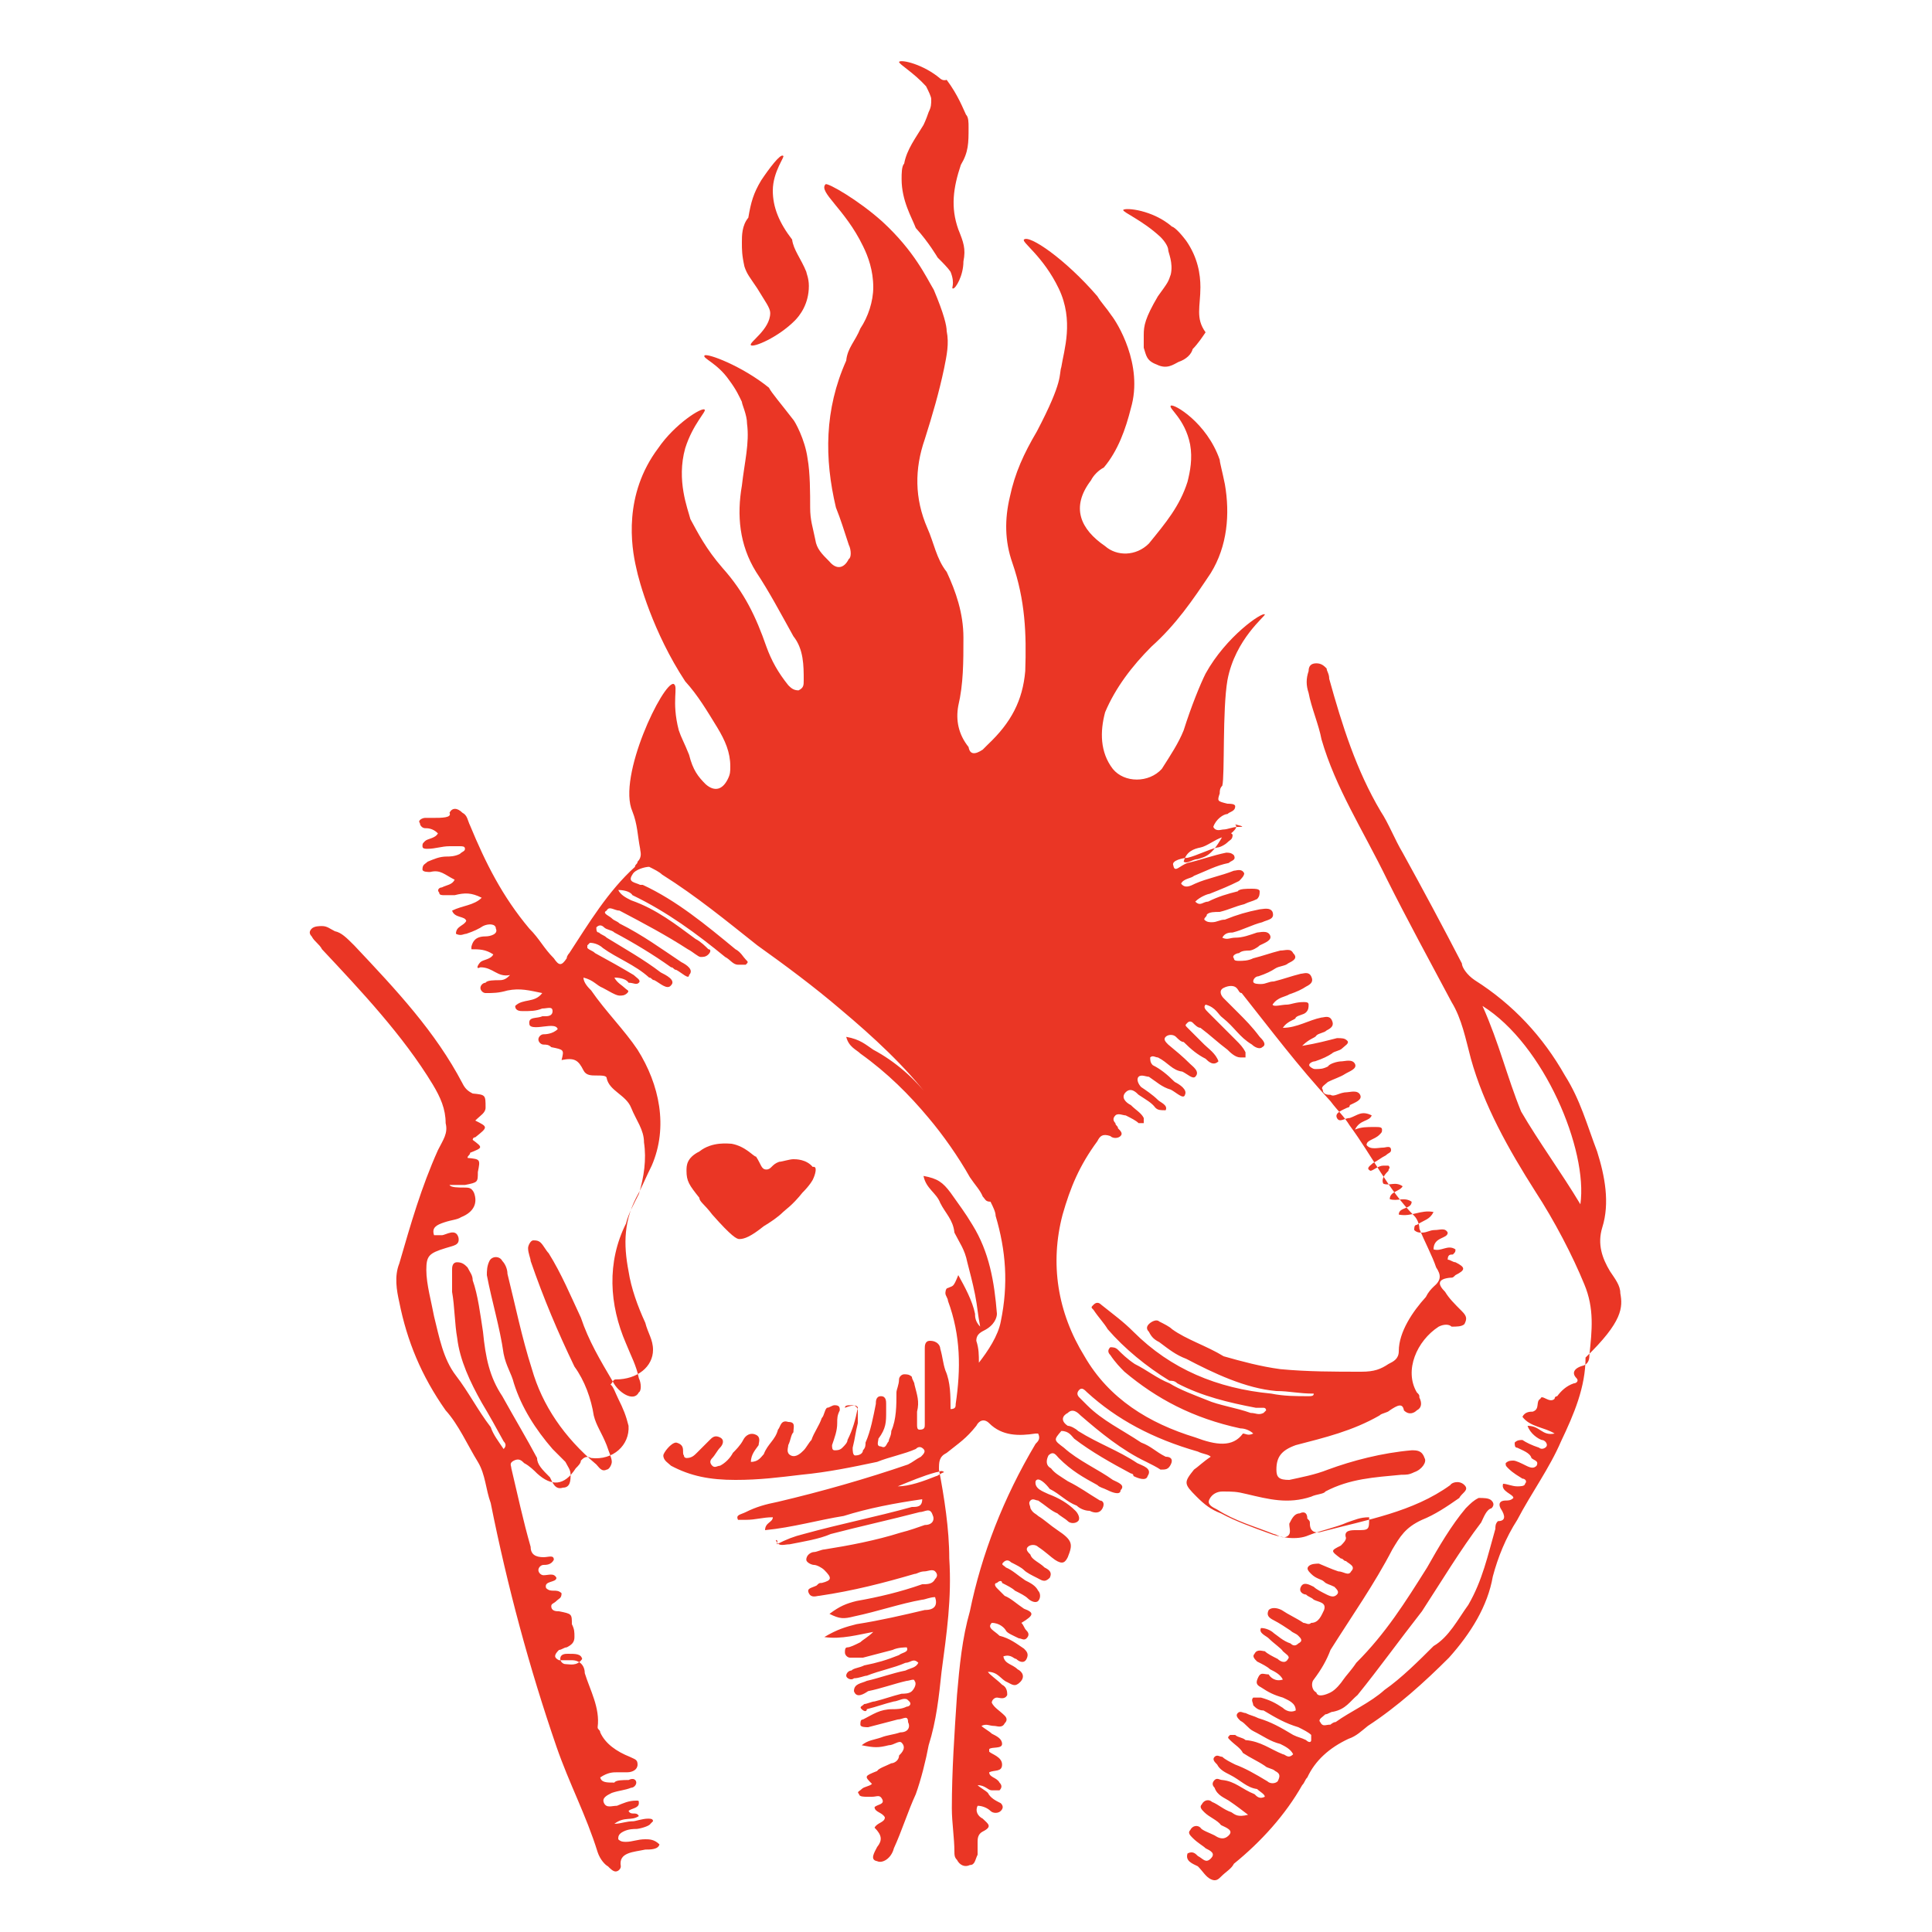 <?xml version="1.0" encoding="UTF-8"?> <svg xmlns="http://www.w3.org/2000/svg" xmlns:xlink="http://www.w3.org/1999/xlink" version="1.1" id="Layer_1" x="0px" y="0px" viewBox="0 0 150 150" style="enable-background:new 0 0 150 150;" xml:space="preserve"> <style type="text/css"> .st0{fill:#EA3625;} </style> <g> <path class="st0" d="M63.1,91.6c0,0-0.2,0.4-0.8,1c-0.8,1-1.3,1.3-1.5,1.5c-0.4,0.4-1,0.8-1.5,1.1c-1,0.8-1.5,1-1.9,1 c-0.2,0-0.6-0.2-2.1-1.9c-0.6-0.8-1-1-1-1.3c-0.8-1-1-1.3-1-2.1c0-0.4,0-1,1-1.5c1-0.8,2.3-0.6,2.5-0.6c1.1,0.2,1.7,1,1.9,1 c0.4,0.6,0.4,1,0.8,1c0.4,0,0.4-0.4,1-0.6c0.2,0,0.8-0.2,1.1-0.2c0.2,0,1,0,1.5,0.6C63.5,90.5,63.3,91.2,63.1,91.6"></path> <path class="st0" d="M125.8,100.4c0-0.6-0.4-1.1-0.8-1.7c-0.6-1-1-2.1-0.6-3.4c0.6-1.9,0.2-4-0.4-5.9c-0.8-2.1-1.3-4-2.5-5.9 c-1.7-3-4-5.5-7-7.4c-0.6-0.4-1-1-1-1.3c-1.5-2.9-3-5.7-4.6-8.6c-0.6-1-1.1-2.3-1.7-3.2c-1.9-3.2-3-6.7-4-10.3 c0-0.4-0.2-0.6-0.2-0.8c-0.2-0.2-0.4-0.4-0.8-0.4c-0.4,0-0.6,0.2-0.6,0.6c-0.2,0.6-0.2,1.1,0,1.7c0.2,1.1,0.8,2.5,1,3.6 c1.1,3.8,3.2,7,5.1,10.9c1.5,3,3.4,6.5,5,9.5c0.8,1.3,1.1,2.9,1.5,4.4c1,3.6,2.9,7,5,10.3c1.5,2.3,2.9,5,3.8,7.2 c0.8,1.9,0.6,3.6,0.4,5.5c0,0.2,0,0.6-0.4,0.8c-0.8,0.2-1,0.6-0.6,1c0.2,0.2,0,0.4-0.2,0.4c-0.6,0.2-1,0.6-1.3,1c0,0-0.2,0-0.2,0.2 c-0.4,0.4-1-0.4-1.1,0c-0.4,0.2,0,0.8-0.6,1c-0.2,0-0.6,0-0.8,0.4c0.6,0.8,1.7,0.8,2.5,1.3c-1,0.2-1.1-0.6-2.1-0.6 c0.2,0.6,0.8,1,1.1,1.1c0.2,0,0.4,0.2,0.4,0.4s-0.4,0.4-0.6,0.2c-0.6-0.2-1-0.4-1.3-0.6c-0.2,0-0.4,0-0.6,0.2c0,0.2,0,0.4,0.2,0.4 c0.4,0.2,1,0.4,1.1,0.8c0.2,0.2,0.6,0.2,0.4,0.6c-0.2,0.2-0.4,0.2-0.8,0c-0.4-0.2-0.8-0.4-1-0.4s-0.4,0-0.6,0.2 c0,0.2,0,0.2,0.2,0.4c0.4,0.4,0.8,0.6,1.1,0.8c0.2,0,0.4,0.2,0.2,0.4c0,0.2-0.4,0.2-0.6,0.2c-0.4,0-0.8-0.2-1.1-0.2 c-0.2,0.6,0.8,0.8,0.8,1.1c-0.2,0.2-0.4,0.2-0.6,0.2c-0.4,0-0.6,0.2-0.4,0.6c0.4,0.6,0.4,1-0.2,1c-0.2,0.2-0.2,0.4-0.2,0.6 c-0.6,2.1-1,4-2.1,5.9c-0.8,1.1-1.5,2.5-2.7,3.2c-1.1,1.1-2.5,2.5-3.8,3.4c-1.1,1-2.7,1.7-3.8,2.5c-0.2,0-0.4,0.2-0.4,0.2 c-0.4,0-0.6,0.2-0.8-0.2c-0.2-0.2,0.2-0.4,0.4-0.6c0.2,0,0.4-0.2,0.6-0.2c1-0.2,1.3-0.8,1.9-1.3c1.7-2.1,3.2-4.2,5-6.5 c1.5-2.3,3-4.8,4.6-6.9c0.2-0.4,0.4-1,0.8-1.1c0.2-0.2,0.2-0.4,0-0.6c-0.2-0.2-0.6-0.2-1-0.2c-0.4,0.2-0.6,0.4-1,0.8 c-1.1,1.3-2.1,3-3,4.6c-1.7,2.7-3.2,5.1-5.5,7.4c-0.4,0.6-0.8,1-1,1.3s-0.6,0.8-1,1s-1,0.4-1.1,0c-0.4-0.2-0.4-0.8-0.2-1 c0.6-0.8,1-1.5,1.3-2.3c1.7-2.7,3.4-5.1,4.8-7.8c0.6-1,1-1.7,2.3-2.3c1-0.4,1.9-1,2.9-1.7c0.2-0.4,0.8-0.6,0.4-1 c-0.4-0.4-1-0.2-1.1,0c-2.9,2.1-6.5,2.7-9.9,3.6c-0.6,0.2-1,0-1-0.6c0-0.2,0-0.2-0.2-0.4c0-0.4-0.2-0.6-0.6-0.4 c-0.4,0-0.6,0.4-0.8,0.8c0,0.4,0.2,0.8-0.2,1c-0.4,0.2-0.8-0.2-1-0.2c-1.5-0.6-3-1-4.4-1.9c-0.4-0.2-0.8-0.4-0.6-0.8 c0.2-0.4,0.6-0.6,1-0.6c0.8,0,1.1,0,1.9,0.2c1.7,0.4,3.2,0.8,5,0.2c0.4-0.2,1-0.2,1.1-0.4c1.9-1,3.8-1.1,5.9-1.3c0.4,0,0.6,0,1-0.2 c0.6-0.2,1-0.8,0.8-1.1c-0.2-0.6-0.6-0.6-1-0.6c-2.3,0.2-4.6,0.8-6.5,1.5c-1,0.4-2.1,0.6-3,0.8c-0.8,0-1-0.2-1-0.8 c0-1,0.4-1.5,1.5-1.9c2.3-0.6,4.4-1.1,6.5-2.3c0.2-0.2,0.6-0.2,0.8-0.4c0.6-0.4,1-0.6,1.1,0c0.4,0.4,0.8,0.2,1,0 c0.4-0.2,0.4-0.6,0.2-1c0-0.2,0-0.2-0.2-0.4c-1-1.7,0-4,1.7-5.1c0.4-0.2,0.8-0.2,1,0c0.4,0,0.8,0,1-0.2c0.2-0.4,0.2-0.6-0.2-1 c-0.6-0.6-1-1-1.3-1.5c-0.6-0.6-0.6-1,0.4-1.1c0.2,0,0.2,0,0.4-0.2c0.8-0.4,0.8-0.6,0-1c-0.2,0-0.4-0.2-0.6-0.2 c0-0.4,0.2-0.4,0.4-0.4c0.2-0.2,0.2-0.2,0.2-0.4c-0.6-0.4-1.1,0.2-1.7,0c0-1,1.1-0.8,1.1-1.3c-0.2-0.4-0.6-0.2-1-0.2 s-0.6,0.2-1,0.2c-0.2,0-0.4,0-0.6-0.2c0-0.2,0-0.4,0.2-0.4c0.6-0.4,1-0.4,1.3-1c-1-0.2-1.7,0.4-2.7,0.2c0-0.6,1-0.4,1-1 c-0.6-0.4-1.1,0-1.7-0.2c0-0.6,0.8-0.6,1-1c-0.6-0.4-1,0-1.5-0.2c-0.2-0.4,0.2-0.8,0.4-1c0-0.2,0.2-0.2,0-0.4c0,0-0.2,0-0.4,0 c-0.4,0-0.8,0.4-1,0.4c-0.4-0.2,0-0.4,0.2-0.6c0.4-0.2,0.6-0.4,1-0.6c0.2-0.2,0.4-0.2,0.4-0.4c0-0.4-0.4-0.2-0.6-0.2 c-0.4,0-1,0.2-1.3-0.2c0-0.4,0.6-0.4,1-0.8c0.2-0.2,0.2-0.2,0.2-0.4c0-0.2-0.2-0.2-0.6-0.2c-0.6,0-1,0-1.5,0.2 c0.4-0.8,1.1-0.6,1.3-1.1c-0.8-0.4-1.1,0-1.7,0.2c-0.4,0-0.8,0.4-1,0c-0.2-0.4,0.4-0.6,0.8-0.8c0,0,0.2,0,0.2-0.2 c0.4-0.2,1-0.4,0.8-0.8s-0.8-0.2-1-0.2c-0.6,0-1,0.4-1.3,0.2c-0.2,0-0.6,0-0.6-0.4c-0.2-0.2,0.2-0.4,0.4-0.6c0.4-0.2,1-0.4,1.3-0.6 s1-0.4,0.8-0.8c-0.2-0.4-0.8-0.2-1-0.2c-0.4,0-1,0.2-1.1,0.4c-0.4,0.2-0.6,0.2-1,0.2c-0.2,0-0.4-0.2-0.4-0.2 c-0.2-0.2,0.2-0.4,0.4-0.4c0.6-0.2,1-0.4,1.3-0.6c0.2-0.2,0.6-0.2,0.8-0.4c0.2-0.2,0.6-0.4,0.4-0.6c-0.2-0.2-0.4-0.2-0.8-0.2 c-0.8,0.2-1.5,0.4-2.7,0.6c0.6-0.6,1-0.6,1.1-0.8c0.2-0.2,0.6-0.2,0.8-0.4c0.4-0.2,0.6-0.4,0.4-0.8c-0.2-0.4-0.6-0.2-0.8-0.2 c-1,0.2-1.9,0.8-3,0.8c0.4-0.6,1-0.6,1-0.8c0.2-0.2,0.6-0.2,0.8-0.4c0.2-0.2,0.2-0.4,0.2-0.6s-0.2-0.2-0.4-0.2 c-0.6,0-1,0.2-1.3,0.2c-0.4,0-1,0.2-1.1,0c0.4-0.6,1-0.6,1.3-0.8c0.6-0.2,1-0.4,1.3-0.6c0.4-0.2,0.6-0.4,0.4-0.8 c-0.2-0.4-0.6-0.2-0.8-0.2c-0.8,0.2-1.3,0.4-2.1,0.6c-0.4,0-0.6,0.2-1,0.2c-0.2,0-0.6,0-0.6-0.2s0.2-0.4,0.4-0.4 c0.6-0.2,1-0.4,1.3-0.6s0.8-0.2,1-0.4c0.4-0.2,0.8-0.4,0.4-0.8c-0.2-0.4-0.6-0.2-1-0.2c-0.8,0.2-1.3,0.4-2.1,0.6 c-0.4,0.2-0.8,0.2-1.1,0.2c-0.2,0-0.4,0-0.4-0.2c-0.2-0.2,0.2-0.4,0.4-0.4c0.2-0.2,0.6-0.2,0.8-0.2c0.2,0,0.6-0.2,0.8-0.4 c0.4-0.2,1-0.4,0.8-0.8c-0.2-0.4-0.8-0.2-1-0.2c-0.6,0.2-1.1,0.4-1.7,0.4c-0.4,0-0.6,0.2-1,0c0.2-0.4,0.6-0.4,0.8-0.4 c0.8-0.2,1.5-0.6,2.3-0.8c0.4-0.2,1-0.2,0.8-0.8c-0.2-0.4-0.8-0.2-1-0.2c-1,0.2-1.7,0.4-2.7,0.8c-0.4,0-0.6,0.2-1,0.2 c-0.2,0-0.4,0-0.6-0.2c0-0.2,0.2-0.2,0.2-0.4c0.2-0.2,0.6-0.2,1-0.2c0.8-0.2,1.1-0.4,1.9-0.6c0.4-0.2,0.6-0.2,1-0.4 c0.2-0.2,0.2-0.4,0.2-0.6s-0.4-0.2-0.6-0.2c-0.4,0-1,0-1.1,0.2c-0.8,0.2-1.5,0.4-2.3,0.8c-0.4,0-0.6,0.4-1,0c0.4-0.4,1-0.6,1.1-0.6 c1-0.4,1.5-0.6,2.3-1c0.2-0.2,0.4-0.4,0.4-0.6c-0.2-0.4-0.6-0.2-0.8-0.2c-1,0.4-2.1,0.6-3,1c-0.4,0.2-0.8,0.4-1.1,0 c0.2-0.4,0.8-0.4,1-0.6c1-0.4,1.7-0.8,2.7-1c0.2-0.2,0.6-0.2,0.4-0.6c-0.2-0.2-0.4-0.2-0.6-0.2c-1,0.2-2.1,0.6-3,0.8 c-0.6,0.2-1,0.8-1.1,0.2c-0.2-0.4,0.8-0.6,1.1-0.6c0.8-0.2,1.5-0.6,2.3-0.8c0.2,0,0.6-0.2,0.8-0.4c0.2-0.2,0.4-0.2,0.4-0.6 c-0.2-0.2-0.4-0.4-0.6-0.2c-1,1.9-1.5,1.9-2.1,2.1c-0.4,0-0.8,0.4-1.1,0.2c0.2-0.8,0.8-1,1.3-1.1s1.1-0.6,1.7-0.8 c0.2-0.2,0.6-0.2,0.8-0.4c0.2-0.2,0.4-0.4,0.2-0.6c0.8,0.2,0.6,0.2,0.2,0.2s-0.8,0.2-1.1,0.2c-0.2,0-0.6,0.2-0.8-0.2 c0.2-0.6,0.8-1,1.1-1c0.2-0.2,0.6-0.2,0.6-0.6c0-0.2-0.4-0.2-0.6-0.2c-0.8-0.2-0.8-0.2-0.6-0.8c0-0.2,0-0.4,0.2-0.6 c0.2-0.8,0-5.9,0.4-8.2c0.6-3.2,3-5,2.9-5.1c-0.2-0.2-3,1.7-4.6,4.6c-0.4,0.8-1.1,2.5-1.7,4.4c-0.4,1-1,1.9-1.7,3 c-1,1.1-2.9,1.1-3.8,0c-1-1.3-1-2.9-0.6-4.4c0.8-1.9,2.1-3.6,3.6-5.1c1.9-1.7,3.2-3.6,4.6-5.7c1.3-2.1,1.5-4.6,1.1-6.9 c-0.2-1-0.4-1.7-0.4-1.9c-1-2.9-3.6-4.4-3.8-4.2s1.1,1,1.5,3c0.2,1.1,0,2.1-0.2,2.9c-0.6,1.9-1.7,3.2-3,4.8c-1,1-2.5,1-3.4,0.2 c-1.9-1.3-2.7-3-1.1-5.1c0.2-0.4,0.6-0.8,1-1c1.1-1.3,1.7-3,2.1-4.6c1-3.4-1.1-6.7-1.5-7.2c-0.4-0.6-0.8-1-1.1-1.5 c-2.5-2.9-5.3-4.8-5.7-4.4c-0.2,0.2,1.5,1.3,2.7,3.8s0.4,4.8,0.2,6.1c-0.2,0.6,0.2,1-1.9,5c-1,1.7-1.7,3.2-2.1,5.1 c-0.4,1.7-0.4,3.4,0.2,5.1c1,2.9,1.1,5.5,1,8.4c-0.2,2.3-1.1,4-2.9,5.7c-0.2,0.2-0.2,0.2-0.4,0.4c-0.6,0.4-1,0.4-1.1-0.2 c-0.8-1-1-2.1-0.8-3.2c0.4-1.7,0.4-3.4,0.4-5.3c0-1.9-0.6-3.6-1.3-5.1c-0.8-1-1-2.3-1.5-3.4c-1-2.3-1-4.6-0.2-6.9 c0.6-1.9,1.1-3.6,1.5-5.5c0.2-1,0.4-1.9,0.2-2.9c0-0.4-0.2-1.3-1-3.2c-0.6-1-1.5-3-4-5.3c-1.9-1.7-4.2-3-4.4-2.9 c-0.6,0.6,1.5,1.9,2.9,4.8c0.4,0.8,0.8,1.9,0.8,3.2c0,1.1-0.4,2.3-1,3.2c-0.4,1-1,1.5-1.1,2.5c-1.7,3.8-1.7,7.6-0.8,11.4 c0.4,1,0.6,1.7,1,2.9c0.2,0.4,0.2,1,0,1.1c-0.4,0.8-1,0.8-1.5,0.2c-0.6-0.6-1-1-1.1-1.7c-0.2-1-0.4-1.5-0.4-2.5 c0-1.1,0-2.7-0.2-3.8c-0.2-1.5-1-2.9-1.1-3c-1-1.3-1.7-2.1-1.9-2.5c-2.1-1.7-4.8-2.7-5-2.5c-0.2,0.2,1,0.6,1.9,1.9 c0.6,0.8,0.8,1.3,1,1.7c0,0.2,0.4,1,0.4,1.7c0.2,1.5-0.2,3-0.4,4.8c-0.4,2.3-0.2,4.6,1.1,6.7c1,1.5,1.9,3.2,2.9,5 c0.8,1,0.8,2.3,0.8,3.4c0,0.4,0,0.6-0.4,0.8c-0.4,0-0.6-0.2-0.8-0.4c-0.8-1-1.3-1.9-1.7-3c-0.8-2.3-1.7-4.2-3.4-6.1 c-1.3-1.5-1.9-2.7-2.5-3.8c-0.2-0.8-1.1-3-0.4-5.5c0.6-1.9,1.7-2.9,1.5-3c-0.2-0.2-2.3,1.1-3.6,3c-2.7,3.6-2.1,7.6-1.7,9.3 c0.2,1,1.3,5,3.8,8.8c1,1.1,1.7,2.3,2.5,3.6c0.6,1,1,1.9,1,3c0,0.4,0,0.6-0.2,1c-0.4,0.8-1,1-1.7,0.4c-0.6-0.6-1-1.1-1.3-2.3 c-0.4-1-0.6-1.3-0.8-1.9c-0.6-2.3,0-3.4-0.4-3.6c-0.8-0.2-4.4,7.2-3.2,9.9c0.4,1,0.4,1.9,0.6,2.9c0,0.2,0.2,0.6-0.2,1 c0,0.2-0.2,0.2-0.2,0.4c-2.1,1.9-3.6,4.4-5.1,6.7c0,0-0.2,0.2-0.2,0.4c-0.4,0.6-0.6,0.6-1,0c-0.8-0.8-1.1-1.5-1.9-2.3 c-2.1-2.5-3.4-5.1-4.6-8c-0.2-0.4-0.2-0.8-0.6-1c-0.4-0.4-0.8-0.4-1,0c0.2,0.4-0.6,0.4-1.3,0.4c-0.2,0-0.4,0-0.6,0 c-0.2,0-0.6,0.2-0.4,0.4c0,0.2,0.2,0.4,0.4,0.4c0.2,0,0.6,0,1,0.4c-0.2,0.4-0.8,0.4-1,0.6c-0.2,0.2-0.2,0.2-0.2,0.4 s0.2,0.2,0.4,0.2c0.6,0,1.1-0.2,1.7-0.2c0.2,0,0.6,0,0.8,0s0.4,0,0.4,0.2s-0.2,0.2-0.4,0.4c-0.4,0.2-0.8,0.2-1,0.2 c-0.6,0-1,0.2-1.5,0.4c-0.2,0.2-0.4,0.2-0.4,0.6c0,0.2,0.4,0.2,0.6,0.2c0.8-0.2,1.1,0.2,1.9,0.6c-0.2,0.4-0.6,0.4-1,0.6 c-0.2,0-0.4,0.2-0.2,0.4c0,0.2,0.2,0.2,0.4,0.2c0.2,0,0.6,0,0.8,0c0.8-0.2,1.3-0.2,2.1,0.2c-0.6,0.6-1.5,0.6-2.3,1 c0.2,0.6,1,0.4,1.1,0.8c-0.2,0.4-0.8,0.4-0.8,1c0.4,0.2,0.6,0,0.8,0c0.6-0.2,1-0.4,1.3-0.6c0.4-0.2,1-0.2,1,0.2 c0.2,0.4-0.4,0.6-0.8,0.6c-0.8,0-1,0.4-1.1,0.8v0.2c0.6,0,1.1,0,1.7,0.4c-0.2,0.4-0.8,0.4-1,0.6c-0.2,0.2-0.4,0.6,0,0.4 c1,0,1.3,0.8,2.3,0.6c-0.2,0.2-0.4,0.4-0.8,0.4c-0.4,0-1,0-1.1,0.2c-0.2,0-0.4,0.2-0.4,0.4c0,0.2,0.2,0.4,0.4,0.4 c0.6,0,1,0,1.7-0.2c1-0.2,1.7,0,2.7,0.2c-0.6,0.8-1.5,0.4-2.1,1c0,0.4,0.4,0.4,0.6,0.4c0.6,0,1,0,1.5-0.2c0.4,0,0.8-0.2,0.8,0.2 s-0.4,0.4-0.6,0.4c0,0,0,0-0.2,0c-0.4,0.2-1.1,0-1,0.6c0,0.4,1,0.2,1.1,0.2c0.2,0,1-0.2,1.1,0.2c-0.4,0.4-1,0.4-1.1,0.4 c-0.2,0-0.4,0.2-0.4,0.4c0,0.2,0.2,0.4,0.4,0.4c0.2,0,0.4,0,0.6,0.2c1,0.2,1,0.2,0.8,1c1-0.2,1.3,0,1.7,0.8c0.2,0.4,0.6,0.4,1,0.4 c0.4,0,0.8,0,0.8,0.2c0.2,1,1.5,1.3,1.9,2.3c0.4,1,1,1.7,1,2.7c0.2,1.3,0,2.7-0.4,4c-0.4,0.8-0.8,1.5-1,2.3c-1.5,3-1.3,6.3,0,9.3 c0.4,1,0.8,1.7,1,2.7c0.2,0.4,0.2,1,0,1.1c-0.2,0.4-0.6,0.4-1,0.2c-0.4-0.2-0.8-0.6-1-1c-1-1.7-1.9-3.2-2.5-5 c-0.8-1.7-1.5-3.4-2.5-5c-0.2-0.2-0.4-0.6-0.6-0.8c-0.2-0.2-0.4-0.2-0.6-0.2c-0.2,0-0.4,0.4-0.4,0.6c0,0.4,0.2,0.8,0.2,1 c1,2.9,2.1,5.5,3.4,8.2c0.8,1.1,1.3,2.5,1.5,3.8c0.2,0.8,0.6,1.3,1,2.3c0.2,0.6,0.4,1,0.4,1.3c0,0.2-0.2,0.6-0.4,0.6 c-0.4,0.2-0.6-0.2-0.8-0.4c-2.5-2.1-4.2-4.6-5-7.4c-0.8-2.5-1.3-5-1.9-7.4c0-0.4-0.2-0.8-0.4-1c-0.2-0.4-0.8-0.4-1,0 s-0.2,0.8-0.2,1.1c0.4,2.1,1,4,1.3,6.1c0.2,1,0.6,1.5,0.8,2.3c0.6,1.9,1.7,3.6,3,5.1c0.4,0.4,0.8,0.8,1,1c0.2,0.4,0.4,0.6,0.4,1 c0,0.4,0,1-0.6,1c-0.6,0.2-0.8-0.4-1-0.8c-0.6-0.6-1-1-1-1.5c-0.8-1.5-1.7-3-2.7-4.8c-1-1.5-1.3-3-1.5-5c-0.2-1.3-0.4-2.9-0.8-4 c0-0.4-0.2-0.6-0.4-1c-0.2-0.2-0.4-0.4-0.8-0.4s-0.4,0.4-0.4,0.6c0,0.6,0,1.1,0,1.7c0.2,1.1,0.2,2.5,0.4,3.6c0.2,1.7,1,3.4,1.9,5 c0.6,1,1.1,1.9,1.7,3c0.2,0.2,0.2,0.4,0,0.6c-0.4-0.6-0.8-1.1-1-1.7c-1-1.3-1.7-2.7-2.7-4c-1-1.3-1.3-3-1.7-4.6 c-0.2-1.1-0.6-2.5-0.6-3.6s0.2-1.3,1.5-1.7c0.6-0.2,1.1-0.2,1-0.8c-0.2-0.8-1-0.2-1.3-0.2c-0.2,0-0.4,0-0.6,0 c-0.2-0.6,0.2-0.8,0.8-1c0.6-0.2,1-0.2,1.3-0.4c1-0.4,1.3-1.1,1-1.9c-0.2-0.4-0.4-0.4-0.8-0.4s-1,0-1.1-0.2 C34.9,92,35.3,92,35.5,92c0.2,0,0.4,0,0.6,0c1-0.2,1-0.2,1-1c0.2-1,0.2-1-0.8-1.1c0-0.2,0.2-0.2,0.2-0.4c1-0.4,1-0.4,0.2-1 c0,0,0-0.2,0.2-0.2c1-0.8,1-0.8,0-1.3c0.4-0.4,0.8-0.6,0.8-1c0-1,0-1-1-1.1c-0.4-0.2-0.6-0.4-0.8-0.8c-2.1-4-5.1-7.2-8.4-10.7 c-0.6-0.6-1-1-1.5-1.1c-0.4-0.2-0.6-0.4-1-0.4c-0.2,0-0.6,0-0.8,0.2c-0.2,0.2-0.2,0.4,0,0.6c0.2,0.4,0.6,0.6,0.8,1 c3,3.2,6.3,6.7,8.6,10.5c0.6,1,1,1.9,1,3c0.2,0.8-0.2,1.3-0.6,2.1c-1.3,2.9-2.1,5.7-3,8.8c-0.4,1-0.2,2.1,0,3 c0.6,3,1.7,5.7,3.6,8.4c1,1.1,1.7,2.7,2.5,4c0.6,1,0.6,2.1,1,3.2c1.3,6.5,3,12.8,5.1,18.9c1,2.9,2.3,5.3,3.2,8.2 c0.2,0.6,0.6,1,0.8,1.1c0.2,0.2,0.4,0.4,0.6,0.4c0.2,0,0.4-0.2,0.4-0.4c-0.2-1.1,1-1.1,1.9-1.3c0.4,0,1,0,1.1-0.4 c-0.4-0.4-0.8-0.4-1.1-0.4c-0.6,0-1,0.2-1.5,0.2c-0.2,0-0.4,0-0.6-0.2c0-0.2,0-0.4,0.4-0.6c0.4-0.2,0.8-0.2,1-0.2s1-0.2,1.1-0.4 l0.2-0.2c0-0.2-0.2-0.2-0.4-0.2c-0.4,0-1,0.2-1.1,0.2c-0.6,0-1,0.2-1.5,0.2c0.8-0.6,1.3-0.2,1.9-0.6c-0.2-0.4-0.6,0-0.8-0.4 c0.2-0.2,0.8-0.2,0.8-0.6c0-0.2,0-0.2-0.2-0.2c-0.6,0-1,0.2-1.5,0.4c-0.4,0-0.8,0.2-1-0.2c-0.2-0.4,0.2-0.6,0.6-0.8 c0.6-0.2,1-0.2,1.5-0.4c0.2,0,0.4-0.2,0.4-0.4s-0.2-0.4-0.6-0.2c-0.4,0-1,0-1.1,0.2c-0.6,0-1,0-1.1-0.4c0.6-0.4,1-0.4,1.3-0.4 c0.2,0,0.6,0,0.8,0c0.4,0,0.8-0.2,0.8-0.6c0-0.4-0.2-0.4-0.6-0.6c-1-0.4-1.9-1-2.3-1.9c0-0.2-0.2-0.2-0.2-0.4 c0.2-1.5-0.6-2.9-1-4.2c0-0.6-0.4-1-1-1c-0.4,0-0.8,0-1,0c-0.4-0.2-0.4-0.4,0-0.8c0.2,0,0.4-0.2,0.6-0.2c0.4-0.2,0.6-0.4,0.6-0.8 c0-0.4,0-0.6-0.2-1c0-0.8,0-0.8-1-1c-0.2,0-0.6,0-0.6-0.4c0-0.2,0.2-0.2,0.4-0.4c0.2-0.2,0.4-0.2,0.4-0.6c-0.2-0.2-0.4-0.2-0.6-0.2 c-0.2,0-0.4,0-0.6-0.2c-0.2-0.6,0.8-0.4,0.8-0.8c-0.2-0.4-0.6-0.2-1-0.2c-0.2,0-0.4-0.2-0.4-0.4s0.2-0.4,0.4-0.4 c0.2,0,0.6,0,0.8-0.4c0-0.4-0.4-0.2-0.8-0.2c-0.6,0-1-0.2-1-0.8c-0.6-2.1-1-4-1.5-6.1c0-0.2-0.2-0.4,0.2-0.6c0.4-0.2,0.6,0,0.8,0.2 c0.4,0.2,0.8,0.6,1,0.8c1.1,1,2.1,1,3-0.4c0.2-0.2,0.4-0.4,0.4-0.6c0.2-0.2,0.4-0.4,0.8-0.2c1.7,0.2,3-1,2.9-2.5 c-0.2-0.8-0.4-1.3-0.8-2.1c-0.2-0.4-0.4-1-0.6-1.1c0.2-0.2,0.2-0.4,0.4-0.4c1.7,0,2.9-1,2.9-2.3c0-0.8-0.4-1.3-0.6-2.1 c-0.6-1.3-1.1-2.7-1.3-4c-0.4-2.1-0.4-4,0.8-6.1c0.4-0.8,0.6-1.3,1-2.1c1.3-3,0.6-6.3-1.1-9c-1-1.5-2.5-3-3.6-4.6 c-0.2-0.2-0.6-0.6-0.6-1c0.8,0.2,1,0.6,1.5,0.8c0.4,0.2,1,0.6,1.3,0.6c0.2,0,0.4,0,0.6-0.2s0-0.2-0.2-0.4c-0.2-0.2-0.6-0.4-0.8-0.8 c0.6,0,1,0.2,1.1,0.4c0.4,0,0.6,0.2,0.8,0c0.2-0.2-0.2-0.4-0.4-0.6c-1-0.6-1.9-1.1-3-1.7c-0.2-0.2-0.4-0.2-0.6-0.4v-0.2l0.2-0.2 c0.4,0,0.8,0.2,1,0.4c1.1,0.8,2.5,1.3,3.6,2.3c0.2,0,0.2,0.2,0.4,0.2c0.4,0.2,1,0.8,1.3,0.4c0.4-0.4-0.4-0.8-0.8-1 c-1.3-1-2.9-1.9-4.2-2.7c-0.2-0.2-0.4-0.2-0.6-0.4c-0.2,0-0.2-0.2-0.2-0.4c0.2-0.2,0.4-0.2,0.6,0s0.6,0.2,0.8,0.4 c1.5,0.8,3,1.7,4.4,2.7c0.2,0,0.2,0.2,0.4,0.2c0.4,0.2,1,0.8,1,0.4c0.4-0.4-0.2-0.8-0.6-1c-1.5-1-3-2.1-4.8-3 c-0.2-0.2-0.4-0.2-0.6-0.4c-0.2-0.2-0.8-0.4-0.4-0.6c0.2-0.4,0.6,0,1,0c1.9,1,3.6,1.9,5.3,3c0.4,0.2,0.8,0.6,1,0.6 c0.2,0,0.4,0,0.6-0.2s0.2-0.4,0-0.4c-0.2-0.2-0.6-0.6-1-0.8c-1.5-1.1-3-2.3-5-3c-0.4-0.2-0.8-0.4-1-0.8c0.6,0,1,0.2,1.1,0.4 c2.7,1.3,5,3,7.2,4.8c0.4,0.2,0.6,0.6,1,0.6c0.2,0,0.4,0,0.6,0c0.2-0.2,0.2-0.2,0-0.4c-0.2-0.2-0.4-0.6-0.8-0.8 c-2.3-1.9-4.6-3.8-7.2-5c0,0,0,0-0.2,0c-0.4-0.2-1-0.2-0.6-0.8c0.2-0.4,1-0.6,1.3-0.6c0.4,0.2,0.8,0.4,1,0.6c2.7,1.7,5,3.6,7.4,5.5 c2.1,1.5,4.4,3.2,6.5,5c2.5,2.1,5,4.4,6.9,6.9c-1.1-1.5-2.7-2.9-4.4-3.8c-0.6-0.4-1-0.8-2.1-1c0.2,0.8,0.8,1,1.1,1.3 c2.1,1.5,3.8,3.2,5.3,5c1.1,1.3,2.3,3,3.2,4.6c0.4,0.6,0.8,1,1,1.5c0.2,0.2,0.2,0.4,0.6,0.4c0.2,0.4,0.4,0.8,0.4,1.1 c0.8,2.7,1,5.3,0.4,8.2c-0.2,1.1-1,2.3-1.7,3.2c0-0.6,0-1.1-0.2-1.7c0-0.4,0.2-0.6,0.6-0.8c0.8-0.4,1-1,1-1.3 c-0.2-2.5-0.6-4.8-1.9-6.9c-0.6-1-1-1.5-1.7-2.5c-0.6-0.8-1-1.1-2.1-1.3c0.2,1,1,1.3,1.3,2.1c0.4,0.8,1,1.3,1.1,2.3 c0.4,0.8,0.8,1.3,1,2.3c0.2,0.8,0.4,1.5,0.6,2.5c0.2,1,0.2,1.5,0.4,2.5c-0.4-0.4-0.4-0.8-0.4-1c-0.2-1-0.8-2.1-1.3-3 C74,100,74,99.8,73.6,100c-0.2,0-0.2,0.4-0.2,0.4c0,0.2,0.2,0.4,0.2,0.6c1,2.7,1,5.3,0.6,8c0,0.2,0,0.4-0.4,0.4c0-1,0-2.1-0.4-3 c-0.2-0.6-0.2-1-0.4-1.7c0-0.2-0.2-0.6-0.8-0.6c-0.4,0-0.4,0.4-0.4,0.6c0,0.6,0,1.1,0,1.7c0,1.1,0,2.5,0,3.6c0,0.2,0,0.4,0,0.6 s0,0.4-0.4,0.4c-0.2,0-0.2-0.2-0.2-0.4c0-0.4,0-0.8,0-1c0.2-0.8,0-1.3-0.2-2.1c0-0.2-0.2-0.4-0.2-0.6c-0.2-0.2-0.4-0.2-0.6-0.2 c-0.2,0-0.4,0.2-0.4,0.4c0,0.4-0.2,0.8-0.2,1c0,1,0,2.1-0.4,3c0,0.4-0.2,0.6-0.2,0.8c-0.2,0.2-0.2,0.6-0.6,0.4 c-0.4,0-0.2-0.4-0.2-0.6c0.6-0.8,0.6-1.3,0.6-2.1c0-0.2,0-0.4,0-0.6s0-0.6-0.4-0.6c-0.4,0-0.4,0.4-0.4,0.6c-0.2,1-0.4,2.1-0.8,3 c0,0.2,0,0.4-0.2,0.6c0,0.2-0.2,0.4-0.6,0.4c-0.2,0-0.2-0.4-0.2-0.6c0.2-0.8,0.2-1.1,0.4-1.9c0-0.4,0-0.8,0-1s-0.2-0.4-0.4-0.4 c-0.4,0-0.6,0-0.6,0.2c1-0.4,1,0,1,0c-0.2,1-0.4,1.7-0.8,2.5c0,0.2-0.2,0.4-0.4,0.6c-0.2,0.2-0.4,0.2-0.6,0.2 c-0.2,0-0.2-0.2-0.2-0.4c0.2-0.6,0.4-1.1,0.4-1.7c0-0.4,0-0.6,0.2-1c0-0.2,0-0.4-0.4-0.4c-0.2,0-0.4,0.2-0.6,0.2 c-0.2,0.2-0.2,0.6-0.4,0.8c-0.2,0.6-0.6,1.1-0.8,1.7c-0.2,0.2-0.4,0.6-0.6,0.8c-0.2,0.2-0.6,0.6-1,0.4c-0.4-0.2-0.2-0.6-0.2-0.8 c0.2-0.4,0.2-0.8,0.4-1c0-0.4,0.2-0.8-0.4-0.8c-0.6-0.2-0.6,0.4-0.8,0.6c-0.2,0.8-0.8,1.1-1.1,1.9c-0.2,0.2-0.4,0.6-1,0.6 c0-0.6,0.4-1,0.6-1.3c0-0.2,0.2-0.6-0.2-0.8c-0.4-0.2-0.8,0-1,0.4c-0.2,0.4-0.6,0.8-0.8,1c-0.2,0.4-0.6,0.8-1,1 c-0.2,0-0.4,0.2-0.6,0s-0.2-0.4,0-0.6s0.4-0.6,0.6-0.8c0.2-0.2,0.4-0.6,0-0.8c-0.4-0.2-0.6,0-0.8,0.2c-0.4,0.4-0.8,0.8-1,1 c-0.2,0.2-0.4,0.4-0.8,0.4c0,0-0.2,0-0.2-0.2c-0.2-0.2,0.2-0.8-0.6-1c-0.4,0-1,0.8-1,1c0,0.4,0.4,0.6,0.6,0.8c1.5,0.8,3,1.1,5,1.1 c1.9,0,3.4-0.2,5.1-0.4c2.1-0.2,4-0.6,5.9-1c1-0.4,2.1-0.6,3-1c0.2-0.2,0.4-0.2,0.6,0c0.2,0.2,0,0.4-0.2,0.6 c-0.4,0.2-0.6,0.4-1,0.6c-3.2,1.1-6.7,2.1-10.1,2.9c-1,0.2-1.7,0.4-2.5,0.8c-0.4,0.2-0.8,0.2-0.6,0.6c-0.2,0,0.2,0,0.6,0 c0.8,0,1.3-0.2,2.1-0.2c0,0.4-0.6,0.4-0.6,1c2.1-0.2,4.2-0.8,6.1-1.1c1.9-0.6,4-1,6.1-1.3c0,0.6-0.4,0.6-0.8,0.6 c-2.9,0.8-5.5,1.3-8.4,2.1c-0.8,0.2-1.3,0.4-2.1,0.8c0.2-0.4-0.2-0.4,0-0.2c0.2,0.4,0.6,0.2,1,0.2c1-0.2,2.3-0.4,3.2-0.8 c2.3-0.6,4.6-1.1,6.9-1.7c0.4,0,0.8-0.4,1,0.2c0.2,0.4,0,0.8-0.6,0.8c-0.6,0.2-1.1,0.4-1.9,0.6c-1.9,0.6-4,1-5.9,1.3 c-0.2,0-0.6,0.2-0.8,0.2s-0.6,0.2-0.6,0.6c0,0.2,0.4,0.4,0.6,0.4s0.6,0.2,0.8,0.4c0.6,0.6,0.6,0.8-0.2,1c-0.2,0-0.2,0-0.4,0.2 c-0.4,0.2-0.8,0.2-0.6,0.6c0.2,0.4,0.6,0.2,0.8,0.2c2.7-0.4,5-1,7.4-1.7c0.2,0,0.4-0.2,0.8-0.2c0.2,0,0.6-0.2,0.8,0 c0.2,0.2,0.2,0.4,0,0.6c-0.2,0.4-0.6,0.4-1,0.4c-1.7,0.6-3.4,1-5.1,1.3c-0.8,0.2-1.3,0.4-2.1,1c0.8,0.4,1.1,0.4,1.9,0.2 c1.9-0.4,3.6-1,5.3-1.3c0.2,0,0.6-0.2,1-0.2c0.2,0.6,0,1-0.8,1c-1.7,0.4-3.4,0.8-5.3,1.1c-0.8,0.2-1.5,0.4-2.5,1 c1.3,0.2,2.7-0.2,3.8-0.4c-0.4,0.4-0.8,0.6-1,0.8c-0.4,0.2-0.8,0.4-1,0.4s-0.2,0.2-0.2,0.4s0.2,0.4,0.4,0.4c0.4,0,0.6,0,1,0 c0.8-0.2,1.5-0.4,2.3-0.6c0.4-0.2,1-0.2,1.1-0.2c0.2,0.4-0.4,0.4-0.6,0.6c-1,0.4-1.7,0.6-2.7,0.8c-0.4,0.2-0.8,0.2-1,0.4 c-0.2,0-0.4,0.2-0.4,0.4s0.4,0.4,0.6,0.2c0.4,0,0.8-0.2,1-0.2c1-0.4,2.1-0.6,3-1c0.4,0,0.6-0.4,1,0c-0.2,0.4-0.6,0.4-1,0.6 c-1,0.2-2.1,0.6-3,0.8c-0.4,0.2-1,0.2-1,0.8c0.2,0.6,0.8,0.2,1.1,0c1-0.2,2.1-0.6,3-0.8c0.2,0,0.6-0.2,0.6,0c0.2,0.2,0,0.6-0.2,0.8 s-0.6,0.2-0.8,0.2c-0.8,0.2-1.3,0.4-2.1,0.6c-0.2,0-0.6,0.2-0.8,0.2c-0.2,0.2-0.4,0.2-0.2,0.4s0.4,0.2,0.4,0 c0.8-0.2,1.3-0.4,2.1-0.6c0.2,0,0.6-0.2,0.8-0.2s0.2,0,0.4,0.2c0.2,0.2,0,0.4-0.2,0.4c-0.4,0.2-0.8,0.2-1.1,0.2 c-1,0-1.5,0.4-2.3,0.8c-0.2,0-0.2,0.2-0.2,0.4s0.4,0.2,0.6,0.2c0.8-0.2,1.5-0.4,2.3-0.6c0.4,0,0.8-0.4,0.8,0.2 c0.2,0.4,0,0.8-0.6,0.8c-0.6,0.2-1,0.2-1.5,0.4c-0.6,0.2-1,0.2-1.5,0.6c1,0.2,1.3,0.2,2.1,0c0.4,0,0.8-0.4,1-0.2 c0.4,0.4,0,0.8-0.2,1c0,0.4-0.4,0.6-0.6,0.6c-0.4,0.2-1,0.4-1.1,0.6c-1,0.4-1,0.4-0.4,1c-0.2,0.2-0.6,0.2-0.8,0.4 c-0.2,0.2-0.4,0.2-0.2,0.4c0,0.2,0.4,0.2,0.6,0.2h0.4c0.4,0,0.6-0.2,0.8,0.2s-0.4,0.4-0.6,0.6c0,0.4,0.6,0.4,0.8,0.8 c0,0.4-0.6,0.4-0.8,0.8c0.6,0.6,0.6,1,0.2,1.5c-0.2,0.4-0.6,1,0,1.1c0.4,0.2,1.1-0.2,1.3-1c0.6-1.3,1.1-2.9,1.7-4.2 c0.4-1.1,0.8-2.7,1-3.8c0.6-1.9,0.8-3.8,1-5.7c0.4-3,0.8-5.7,0.6-8.8c0-2.3-0.4-4.8-0.8-6.9c0-0.6,0-1,0.6-1.3 c1-0.8,1.5-1.1,2.3-2.1c0.2-0.4,0.6-0.6,1-0.2c1,1,2.3,1,3.6,0.8h0.2c0.2,0.4,0,0.6-0.2,0.8c-2.5,4.2-4.2,8.6-5.1,13 c-0.6,2.1-0.8,4.2-1,6.5c-0.2,3-0.4,5.9-0.4,8.8c0,1.1,0.2,2.3,0.2,3.4c0,0.2,0,0.4,0.2,0.6c0.2,0.4,0.6,0.6,1,0.4 c0.4,0,0.4-0.4,0.6-0.8c0-0.4,0-0.8,0-1s0-0.6,0.4-0.8c0.8-0.4,0.4-0.6,0-1c-0.4-0.2-0.6-0.6-0.4-1c0.4,0,0.8,0.2,1,0.4 s0.6,0.2,0.8,0s0.2-0.4,0-0.6c-0.4-0.2-0.8-0.4-1-0.8c-0.2-0.2-0.6-0.4-0.8-0.6c0.6,0,0.8,0.4,1.1,0.4c0.2,0,0.4,0,0.6,0 c0.2-0.2,0.2-0.4,0-0.6c-0.2-0.4-0.8-0.4-0.8-0.8c0.4-0.2,1,0,1-0.6c0-0.6-0.8-0.8-1-1v-0.2c0.2-0.2,1,0,1-0.4s-0.4-0.6-0.8-0.8 c-0.2-0.2-0.6-0.4-0.8-0.6c0.4-0.2,0.6,0,1,0c0.2,0,0.6,0.2,0.8-0.2c0.2-0.2,0.2-0.4,0-0.6c-0.4-0.4-0.8-0.6-1-1 c0-0.2,0.2-0.4,0.4-0.4c0.2,0,0.6,0.2,0.8-0.2c0-0.2,0-0.6-0.4-0.8c-0.4-0.4-1-0.8-1.1-1c0.8,0,1,0.6,1.5,0.8c0.4,0.2,0.6,0.4,1,0 c0.4-0.4,0.2-0.8-0.2-1c-0.4-0.4-1-0.4-1.1-1c0.6-0.2,0.8,0.2,1,0.2c0.2,0.2,0.6,0.4,0.8,0c0.2-0.4,0-0.6-0.2-0.8 c-0.6-0.4-1.1-0.8-1.9-1c-0.4-0.4-1-0.6-0.6-1c0.6,0,1,0.4,1.1,0.6s0.6,0.4,1,0.6c0.2,0,0.4,0.2,0.6,0c0.2-0.2,0.2-0.4,0-0.6 c-0.2-0.2-0.2-0.4-0.4-0.6c1-0.6,1-0.8,0.2-1.1c-0.6-0.4-1-0.8-1.5-1c-0.2-0.2-0.4-0.4-0.6-0.6c-0.2-0.2-0.2-0.4,0-0.4 c0.2-0.2,0.4-0.2,0.4,0c0.4,0.2,0.8,0.4,1,0.6c0.4,0.2,0.8,0.4,1,0.6c0.2,0.2,0.6,0.4,0.8,0.2c0.2-0.2,0.2-0.6,0-0.8 c-0.2-0.4-0.6-0.6-1-0.8c-0.6-0.4-1-0.8-1.5-1c-0.2-0.2-0.4-0.2-0.2-0.4c0.2-0.2,0.4-0.2,0.6,0c0.4,0.2,0.8,0.4,1,0.6 c0.2,0.2,0.6,0.4,1,0.6c0.4,0.2,0.6,0.4,1,0c0.2-0.4,0-0.6-0.4-0.8c-0.4-0.4-1-0.6-1.1-1c-0.2-0.2-0.4-0.4-0.2-0.6 c0.2-0.2,0.6-0.2,0.8,0c0.6,0.4,1,0.8,1.3,1c0.6,0.4,0.8,0.2,1-0.2c0.4-1,0.4-1.3-0.8-2.1c-0.6-0.4-1-0.8-1.5-1.1 c-0.2-0.2-0.4-0.2-0.6-0.6c0-0.2-0.2-0.4,0-0.6c0.2-0.2,0.4,0,0.6,0c0.6,0.4,1,0.8,1.5,1c0.2,0.2,0.6,0.4,0.8,0.6s0.6,0.2,0.8,0 c0.2-0.2,0-0.6-0.2-0.8c-0.6-0.6-1.3-1-2.1-1.3c-0.4-0.2-1.1-0.4-1-1c0.2-0.4,0.8,0.2,1.1,0.6c0.8,0.4,1.3,1,2.1,1.3 c0.2,0.2,0.6,0.4,1,0.4c0.4,0.2,0.8,0.2,1-0.2c0.2-0.4,0-0.6-0.2-0.6c-1-0.6-1.5-1-2.5-1.5c-0.6-0.4-1-0.6-1.3-1 c-0.4-0.2-0.4-0.6-0.2-1c0.4-0.4,0.6,0,0.8,0.2c1,1,1.9,1.5,3,2.1c0.2,0.2,0.4,0.2,0.8,0.4c0.4,0.2,1,0.4,1,0 c0.4-0.4-0.2-0.6-0.6-0.8c-1.1-0.8-2.7-1.5-3.8-2.5c-0.8-0.6-0.8-0.6-0.2-1.3c0.6,0,0.8,0.4,1,0.6c1.3,1,2.9,1.9,4.4,2.7 c0,0,0.2,0,0.2,0.2c0.4,0.2,1,0.4,1.1,0c0.4-0.6-0.4-0.8-0.8-1c-1.5-1-3-1.5-4.6-2.5c-0.2-0.2-0.6-0.4-0.8-0.4 c-0.6-0.4-0.4-0.8,0-1c0.4-0.4,0.8,0,1,0.2c1.5,1.3,3.2,2.7,5.1,3.6c0.4,0.2,0.8,0.4,1.1,0.6c0.4,0,0.6,0,0.8-0.4s0-0.6-0.4-0.6 c-0.8-0.4-1.1-0.8-1.9-1.1c-1.5-1-3-1.7-4.2-2.9c-0.2-0.2-0.4-0.4-0.6-0.6s-0.2-0.4,0-0.6s0.4,0,0.6,0.2c2.3,2.1,5.1,3.6,8.6,4.6 c0.4,0.2,0.8,0.2,1,0.4c-0.6,0.4-1,0.8-1.3,1c-0.8,1-0.8,1.1,0.2,2.1c0.6,0.6,1.1,1,1.9,1.3c1.1,0.6,2.5,1.1,3.6,1.5 c1,0.4,2.3,0.6,3.2,0.2c1-0.4,2.1-0.6,3-1c0.6-0.2,1-0.4,1.7-0.4c0,1,0,1-1,1c-0.4,0-1,0-0.8,0.6c0,0.2-0.2,0.4-0.4,0.6 c-0.8,0.4-0.8,0.4,0,1c0.2,0,0.2,0.2,0.4,0.2c0.2,0.2,0.8,0.4,0.4,0.8c-0.2,0.4-0.6,0-1,0c-0.6-0.2-1-0.4-1.5-0.6 c-0.2,0-0.6,0-0.8,0.2s0,0.4,0.2,0.6c0.4,0.4,0.8,0.4,1,0.6c0.2,0.2,0.4,0.2,0.8,0.4c0.2,0.2,0.4,0.4,0.2,0.6 c-0.2,0.2-0.4,0.2-0.8,0c-0.4-0.2-0.8-0.4-1-0.6c-0.4-0.2-0.8-0.4-1,0s0.2,0.6,0.4,0.6c0.2,0.2,0.4,0.2,0.6,0.4 c0.4,0.2,1,0.2,0.8,0.8c-0.2,0.4-0.4,1-1,1c-0.2,0.2-0.4,0-0.6,0c-0.6-0.4-1.1-0.6-1.7-1c-0.4-0.2-0.8-0.2-1,0 c-0.2,0.4,0,0.6,0.4,0.8s1,0.6,1.3,0.8c0.2,0.2,0.4,0.2,0.6,0.4c0.2,0.2,0.4,0.4,0,0.6c-0.2,0.2-0.4,0.2-0.6,0 c-0.6-0.2-1-0.6-1.3-0.8c-0.2-0.2-0.6-0.4-1-0.4c-0.2,0.4,0.4,0.6,0.6,0.8c0.4,0.4,1,0.8,1.1,1c0.2,0.2,0.6,0.4,0.4,0.6 c-0.2,0.4-0.6,0.2-0.8,0c-0.4-0.2-0.8-0.4-1-0.6c-0.2,0-0.6-0.2-0.8,0.2c-0.2,0.2,0,0.4,0.2,0.6c0.4,0.2,0.8,0.4,1,0.6 c0.4,0.2,0.8,0.4,1,0.8c-0.6,0.2-1-0.2-1.1-0.4c-0.4,0-0.6-0.2-0.8,0.2c-0.2,0.4-0.2,0.6,0.2,0.8c0.6,0.4,1,0.6,1.7,0.8 c0.4,0.2,1,0.4,1,1c-0.4,0.2-0.8,0-1-0.2c-0.6-0.4-1-0.6-1.7-0.8c-0.2,0-0.4,0-0.6,0c-0.2,0.2,0,0.4,0,0.6c0.2,0.2,0.4,0.4,0.8,0.4 c1,0.6,1.7,1,2.7,1.3c0.4,0.2,0.8,0.4,1,0.6c0,0,0,0.2,0,0.4s-0.2,0.2-0.4,0c-0.4-0.2-0.6-0.2-1-0.4c-1-0.6-1.7-1-2.7-1.3 c-0.4-0.2-0.6-0.2-1-0.4c-0.2,0-0.4-0.2-0.6,0s0,0.4,0.2,0.6c0.4,0.2,0.6,0.6,1,0.8c0.8,0.4,1.3,0.8,2.1,1c0.4,0.2,0.8,0.4,1,0.8 c-0.4,0.4-0.6,0-0.8,0c-1-0.4-1.7-1-2.9-1.1c-0.2-0.2-0.6-0.2-0.8-0.4c-0.2,0-0.2,0-0.4,0c-0.2,0.2-0.2,0.2,0,0.4 c0.4,0.4,0.8,0.6,1,1c0.6,0.4,1.1,0.6,1.7,1c0.2,0.2,0.6,0.2,0.8,0.4c0.4,0.2,0.4,0.4,0.2,0.8c-0.2,0.2-0.6,0.2-0.8,0 c-1-0.6-1.7-1-2.5-1.3c-0.4-0.2-0.8-0.4-1-0.6c-0.2,0-0.4-0.2-0.6,0c-0.2,0.2,0,0.4,0.2,0.6c0.2,0.4,0.6,0.6,1,0.8 c0.8,0.4,1.3,1,2.1,1.1c0.2,0.2,0.6,0.4,0.6,0.6c-0.4,0.2-0.6,0-0.8-0.2c-1-0.4-1.5-1-2.5-1.1c-0.2,0-0.4-0.2-0.6,0s-0.2,0.4,0,0.6 c0.2,0.6,0.8,0.8,1.1,1c0.6,0.4,1.1,0.8,1.5,1.1c-0.8,0.2-1,0-1.3-0.2c-0.6-0.2-1-0.6-1.5-0.8c-0.2-0.2-0.6-0.2-0.8,0.2 c-0.2,0.2,0,0.4,0.2,0.6c0.4,0.4,1,0.6,1.3,1c0.4,0.2,1,0.4,0.6,0.8c-0.4,0.4-0.8,0.2-1.1,0c-0.4-0.2-1-0.4-1.1-0.6 c-0.2-0.2-0.6-0.2-0.8,0.2c-0.2,0.2,0,0.4,0.2,0.6c0.4,0.4,0.8,0.6,1,0.8c0.4,0.2,0.8,0.4,0.4,0.8c-0.4,0.4-0.6,0-1-0.2 c-0.2-0.2-0.4-0.4-0.8-0.2c-0.2,0.6,0.4,0.8,0.8,1c0.4,0.4,0.6,0.8,1,1c0.4,0.2,0.6,0,0.8-0.2c0.4-0.4,0.8-0.6,1-1 c2.1-1.7,4-3.8,5.3-6.1c0.2-0.2,0.2-0.4,0.4-0.6c0.6-1.3,1.7-2.3,3.2-3c0.6-0.2,1-0.6,1.5-1c2.3-1.5,4.4-3.4,6.3-5.3 c1.7-1.9,3-4,3.4-6.3c0.4-1.5,1-3,1.9-4.4c1.1-2.1,2.5-4,3.4-6.1c1-2.1,1.9-4.2,1.9-6.5C126,102.6,126,101.5,125.8,100.4 M122.7,93.5c-1.5-2.5-3.2-4.8-4.6-7.2c-1.1-2.7-1.7-5.3-3-8.2C119.9,81.1,123.3,89.3,122.7,93.5 M44.1,128.4c0.6,0,1,0,1.1,0.4 l0,0l0,0l0,0c-0.4,0.6-1,0.4-1.3,0.4c-0.2,0-0.4-0.2-0.4-0.4C43.5,128.4,43.9,128.4,44.1,128.4 M72.7,114.6c-1,0.4-2.1,0.8-3,0.8 c1-0.4,1.9-0.8,3-1.1c0.2,0,0.4-0.2,0.6,0C73,114.4,72.8,114.6,72.7,114.6 M92.8,111.6c-3.6-1.1-6.7-3-8.6-6.3 c-2.1-3.4-2.7-7.2-1.7-11c0.6-2.1,1.3-3.8,2.7-5.7c0.2-0.4,0.4-0.6,1-0.4c0.2,0.2,0.6,0.2,0.8,0c0.2-0.2,0-0.4-0.2-0.6 c0-0.2-0.2-0.2-0.2-0.4c-0.2-0.2-0.2-0.4,0-0.6s0.6,0,0.8,0c0.4,0.2,0.8,0.4,1,0.6c0.2,0,0.4,0,0.4,0s0-0.2,0-0.4 c-0.2-0.4-0.6-0.6-1-1c-0.4-0.2-0.8-0.6-0.4-1c0.4-0.4,0.8,0,1,0.2c0.6,0.4,1,0.6,1.3,1c0.2,0.2,0.4,0.2,0.8,0.2 c0.2-0.4-0.4-0.6-0.6-0.8c-0.4-0.4-1-0.8-1.3-1c-0.2-0.2-0.4-0.6-0.2-0.8c0.2-0.2,0.6,0,0.8,0c0.6,0.4,1,0.8,1.7,1 c0.4,0.2,1,0.8,1.1,0.4c0.2-0.4-0.4-0.8-0.8-1c-0.6-0.6-1.1-1-1.7-1.3c-0.2-0.2-0.2-0.4-0.2-0.6c0.2-0.2,0.4,0,0.6,0 c0.8,0.4,1.1,1,1.9,1.1c0.4,0.2,0.8,0.6,1,0.4c0.4-0.4-0.2-0.8-0.4-1c-0.6-0.6-1.1-1-1.7-1.5c-0.2-0.2-0.4-0.4-0.2-0.6 c0.2-0.2,0.6-0.2,0.8,0s0.4,0.4,0.6,0.4c0.6,0.6,1.1,1,1.7,1.3c0.2,0.2,0.6,0.6,1,0.2c-0.2-0.6-0.8-1-1.1-1.3c-0.6-0.6-1-1-1.3-1.3 c-0.2-0.2-0.2-0.2,0-0.4c0.2-0.2,0.4,0,0.4,0c0.2,0.2,0.4,0.4,0.6,0.4c0.8,0.6,1.3,1.1,2.1,1.7c0.2,0.2,0.6,0.6,1,0.6 c0.2,0,0.2,0,0.4,0c0,0,0-0.2,0-0.4c-0.2-0.4-0.4-0.6-0.8-1c-0.8-0.8-1.3-1.3-2.1-2.1c-0.2-0.2-0.4-0.4-0.2-0.6 c0.8,0.2,1,0.8,1.3,1c1,0.8,1.3,1.5,2.3,2.1c0.2,0.2,0.6,0.4,0.8,0.2c0.4-0.2,0-0.6-0.2-0.8c-0.6-0.8-1.1-1.3-1.7-1.9 c-0.4-0.4-0.8-0.8-1.1-1.1c-0.2-0.2-0.4-0.6,0-0.8s0.8-0.2,1,0s0.2,0.4,0.4,0.4c2.3,2.9,4.4,5.7,6.9,8.4c0.6,0.8,1,1.1,1.5,1.9 c1.7,2.3,3,5,5,7c0.2,0.2,0.4,0.6,0.4,1c0.4,1,1,2.1,1.3,3c0.4,0.6,0.4,1-0.2,1.5c-0.2,0.2-0.4,0.4-0.6,0.8c-1,1.1-2.1,2.7-2.1,4.2 c0,0.6-0.4,0.8-0.8,1c-0.6,0.4-1.1,0.6-2.1,0.6c-2.1,0-4.2,0-6.3-0.2c-1.5-0.2-3-0.6-4.4-1c-1.3-0.8-2.9-1.3-4-2.1 c-0.2-0.2-0.6-0.4-1-0.6c-0.2-0.2-0.6,0-0.8,0.2c-0.2,0.2-0.2,0.4,0,0.6c0.2,0.4,0.4,0.6,0.8,0.8c0.8,0.6,1.3,1,2.1,1.3 c2.1,1.1,4.6,2.3,7,2.5c1,0,1.7,0.2,2.9,0.2c0,0.2-0.2,0.2-0.4,0.2c-1,0-1.9,0-2.9-0.2c-4.2-0.4-7.8-1.9-10.7-4.8 c-0.8-0.8-1.5-1.3-2.5-2.1c-0.2-0.2-0.4-0.2-0.6,0s-0.2,0.2,0,0.4c0.4,0.6,0.8,1,1.1,1.5c1.3,1.5,3,2.9,4.8,4l0,0l0,0 c0.2,0,0.4,0,0.6,0.2c1.9,1,4,1.5,6.1,1.9c0.2,0,0.4,0,0.6,0c0.2,0,0.2,0.2,0.2,0.2l-0.2,0.2c-0.4,0.2-0.6,0-1,0 c-1.1-0.4-2.5-0.6-3.4-1c-1-0.4-2.1-0.8-2.9-1.3l0,0l0,0c-1-0.4-1.7-1-2.7-1.5c-0.6-0.4-1-0.8-1.3-1.1c-0.2-0.2-0.4-0.2-0.6-0.2 c-0.2,0.2-0.2,0.4,0,0.6c0.4,0.6,0.8,1,1.1,1.3c2.5,2.1,5.3,3.6,9,4.4c0.4,0,0.8,0.2,1,0.4c-0.4,0.2-0.6,0-0.8,0 C95.7,112.4,94.4,112.2,92.8,111.6"></path> <polyline class="st0" points="45.4,128.7 45.4,128.7 45.4,128.7 45.4,128.7 "></polyline> <path class="st0" d="M70,13.9c0,1.7,0.8,3,1.1,3.8c1,1.1,1.7,2.3,1.7,2.3c0.4,0.4,0.8,0.8,1,1.1c0.4,1,0,1.3,0.2,1.3 c0.2,0,0.8-1,0.8-2.1c0.2-1,0-1.5-0.4-2.5c-0.6-1.7-0.4-3.2,0.2-5c0.6-1,0.6-1.7,0.6-2.9c0-0.4,0-0.8-0.2-1 c-0.2-0.4-0.6-1.5-1.5-2.7C73.2,6.3,73,6.1,73,6.1c-1.3-1.1-3-1.5-3.2-1.3c0,0.2,1.1,0.8,2.1,1.9c0.2,0.4,0.4,0.8,0.4,1 c0,0.4,0,0.6-0.2,1c-0.2,0.6-0.4,1-0.4,1c-0.6,1-1.3,1.9-1.5,3C70,12.9,70,13.5,70,13.9"></path> <path class="st0" d="M57.6,18.8c0,0.6,0,1,0.2,1.9c0.2,0.6,0.4,0.8,1,1.7c0.6,1,1,1.5,1,1.9c0,1.3-1.7,2.3-1.5,2.5 c0.2,0.2,2.1-0.6,3.4-1.9c0.4-0.4,1.1-1.3,1.1-2.7c0-0.6-0.2-1-0.2-1.1c-0.4-1-1-1.7-1.1-2.5c-1-1.3-1.5-2.5-1.5-3.8 c0-1.5,1-2.7,0.8-2.7c-0.2-0.2-1.1,1-1.7,1.9c-0.6,1-0.8,1.7-1,2.9C57.6,17.5,57.6,18.3,57.6,18.8"></path> <path class="st0" d="M93.2,22.3c0-1-0.2-2.3-1.1-3.6c-0.6-0.8-1-1.1-1.1-1.1c-1.5-1.3-3.6-1.5-3.8-1.3c0,0.2,1.5,0.8,2.9,2.1 c0.4,0.4,0.6,0.8,0.6,1c0,0.2,0.4,1,0.2,1.9c-0.2,0.6-0.2,0.6-1,1.7c-1,1.7-1.1,2.3-1.1,3c0,0.2,0,0.6,0,1c0.2,0.6,0.2,1,1,1.3 c0.8,0.4,1.3,0,1.7-0.2c0.6-0.2,1-0.6,1.1-1c0.4-0.4,0.8-1,1-1.3C92.8,24.7,93.2,23.8,93.2,22.3"></path> </g> </svg> 